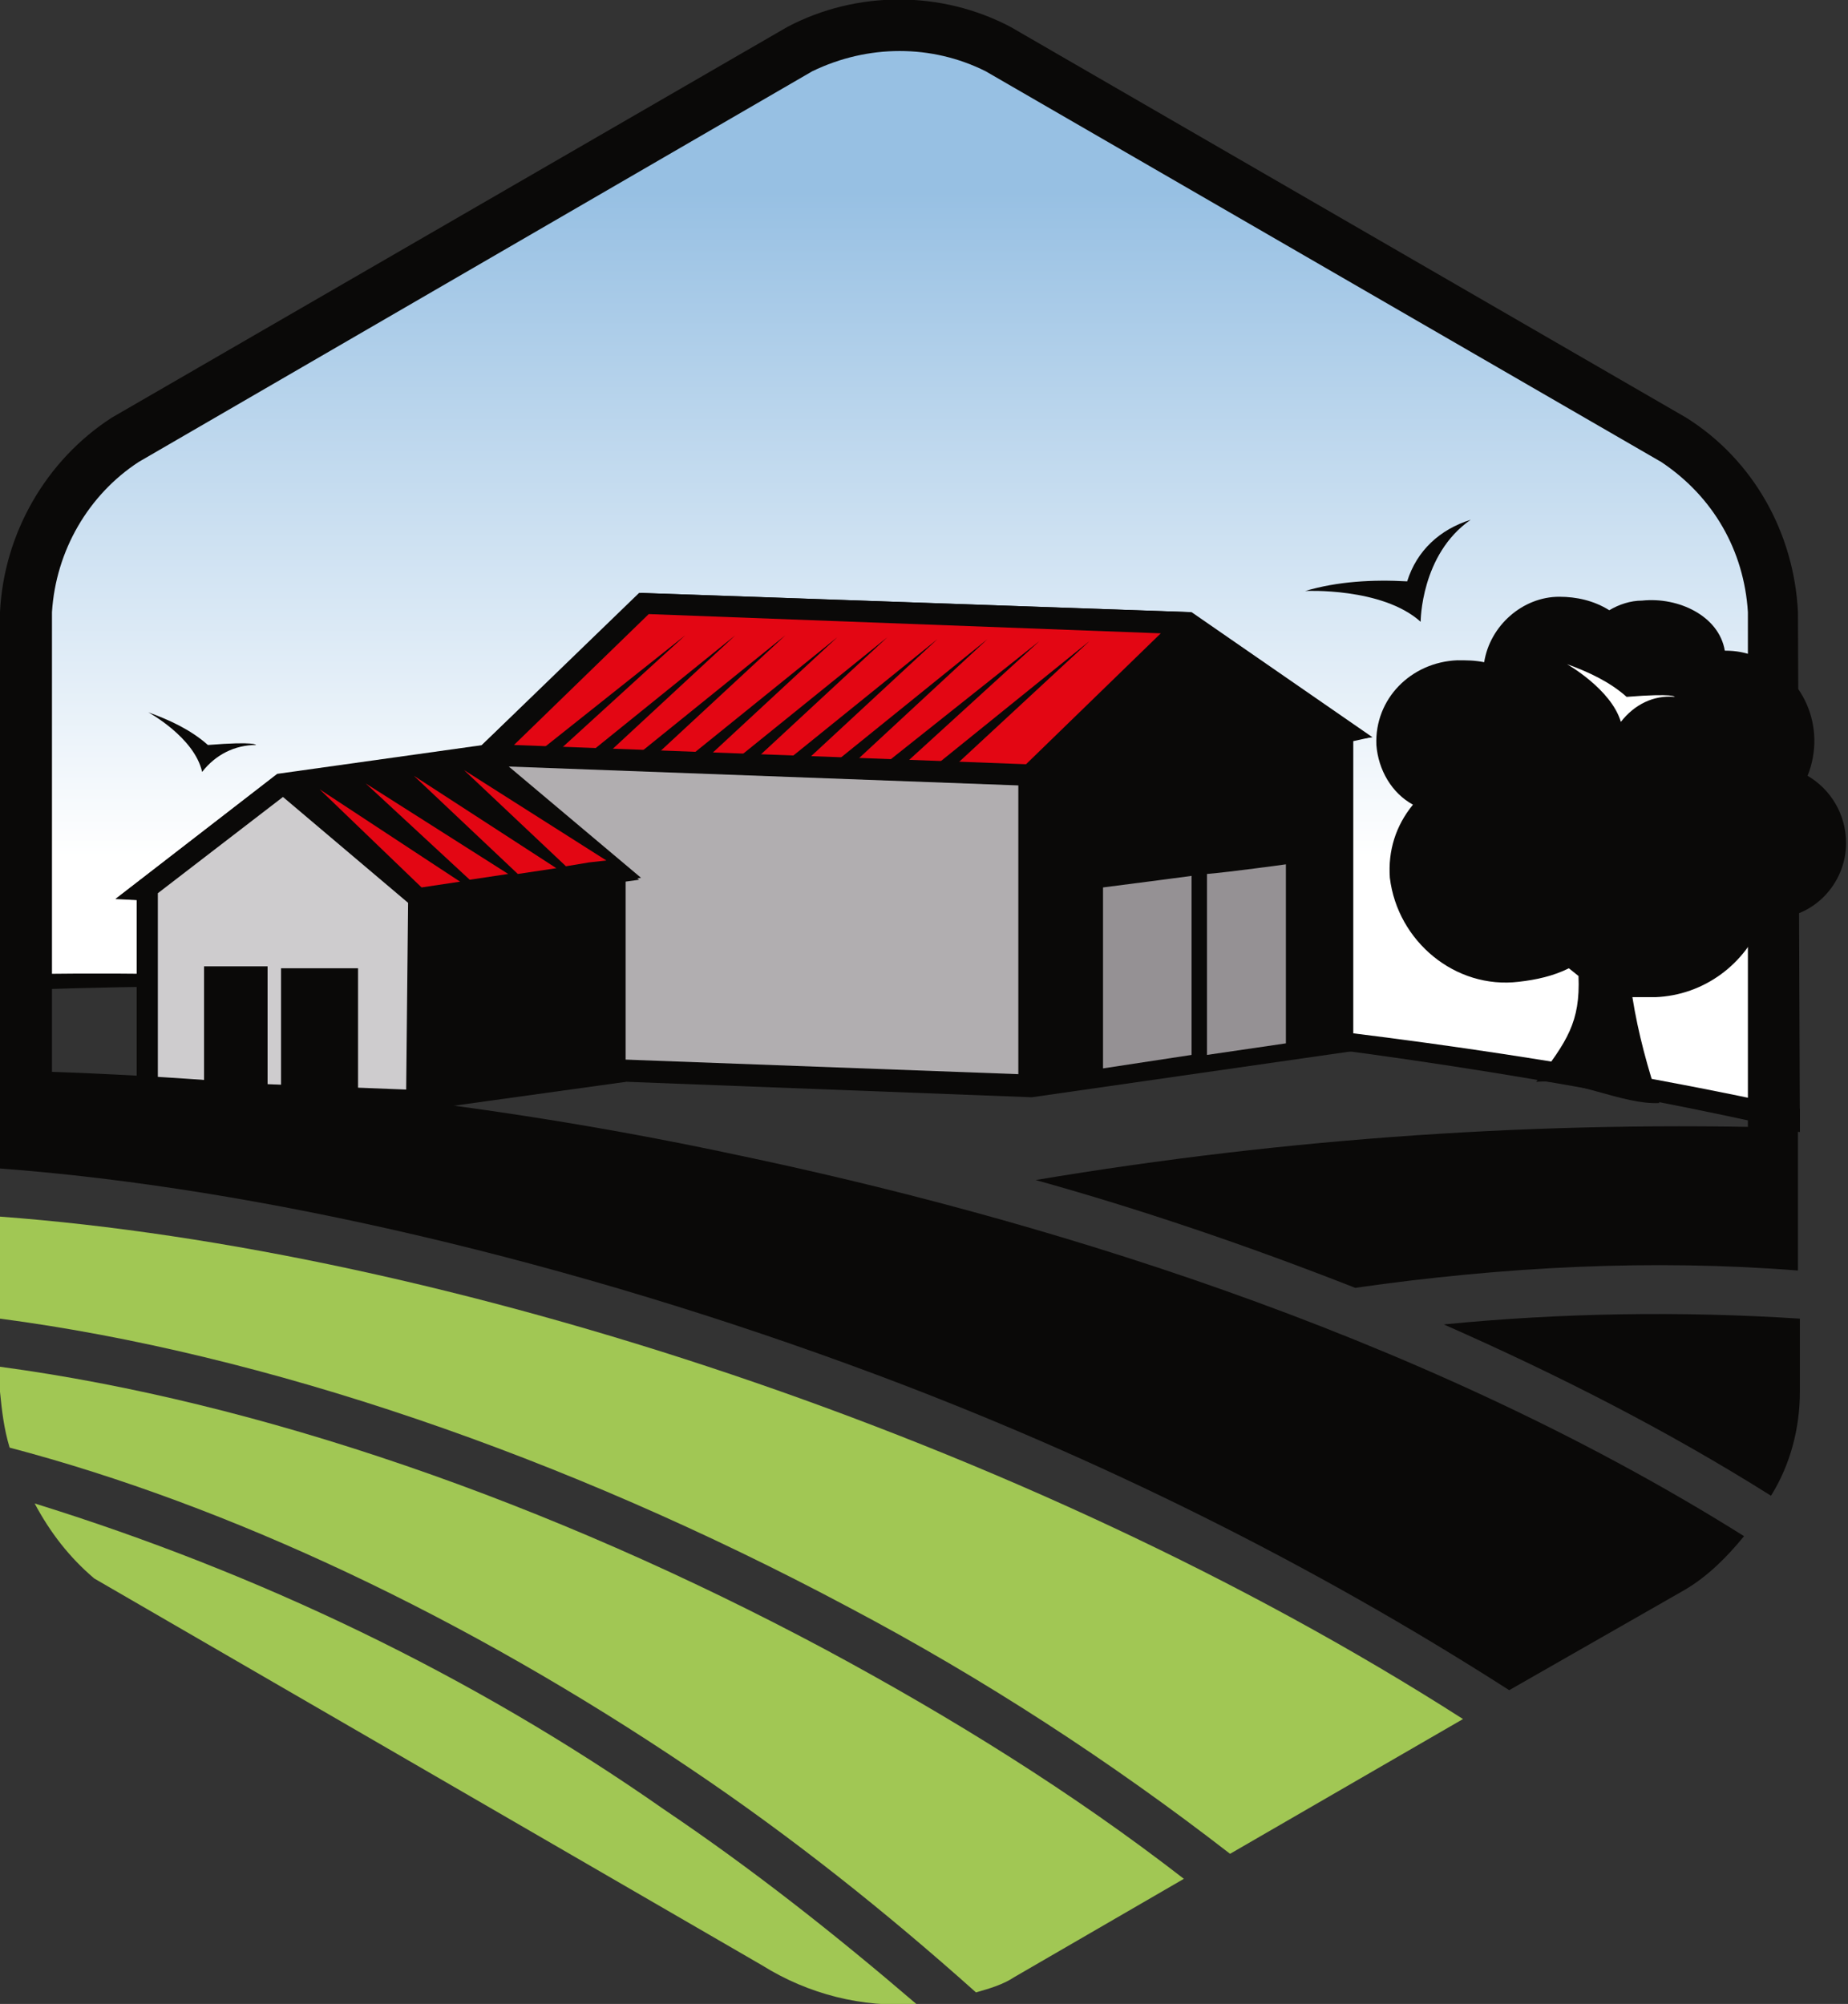<?xml version="1.0" encoding="utf-8"?>
<!-- Generator: Adobe Illustrator 24.1.3, SVG Export Plug-In . SVG Version: 6.00 Build 0)  -->
<svg version="1.1" id="Calque_1" xmlns="http://www.w3.org/2000/svg" xmlns:xlink="http://www.w3.org/1999/xlink" x="0px" y="0px"
	 viewBox="0 0 96 104.1" style="enable-background:new 0 0 96 104.1;" xml:space="preserve">
<rect x="0" y="0" width="96" height="104.1" fill="#333333" stroke="none"/>
<style type="text/css">
	.st0{fill:url(#SVGID_1_);}
	.st1{fill:#0A0908;}
	.st2{fill:#FFFFFF;}
	.st3{fill:#B1AEB0;}
	.st4{fill:#E30613;}
	.st5{fill:#CECCCE;}
	.st6{fill:#959194;}
	.st7{fill:#A1C754;}
</style>
<g id="Layer_2">
	<g id="Calque_1_1_">
		
			<linearGradient id="SVGID_1_" gradientUnits="userSpaceOnUse" x1="46.39" y1="60.257" x2="46.39" y2="94.807" gradientTransform="matrix(1 0 0 -1 0 104.787)">
			<stop  offset="0" style="stop-color:#FFFFFF"/>
			<stop  offset="1" style="stop-color:#97C0E3"/>
		</linearGradient>
		<path class="st0" d="M0.7,50.9L1,30.8l2.8-5.7l2-2.2L44.1,1.1L47,1.3L51.8,2l37.4,22.3l2,4.2l0.9,5l-0.4,24.1
			C61.6,52.7,31.2,50.4,0.7,50.9z"/>
		<path class="st1" d="M93.5,57.6c-19.5-4.3-42.6-6.5-70.6-6.8c-10-0.1-15.5-0.3-21.1-0.2v0.8c5.9-0.2,11.9-0.2,17.7-0.2
			c29,0.3,53.9,3,74,7.6L93.5,57.6z"/>
		<path class="st1" d="M93.9,40.3c1-2.5-0.2-5.3-2.7-6.2c-0.5-0.2-1-0.3-1.6-0.3c-0.3-1.8-2.4-2.8-4.3-2.6c-0.6,0-1.2,0.2-1.7,0.5
			c-0.8-0.5-1.7-0.7-2.6-0.7c-1.9,0-3.6,1.5-3.9,3.4c-0.5-0.1-0.9-0.1-1.4-0.1c-2.4,0.1-4.3,2-4.2,4.4c0.1,1.3,0.8,2.5,1.9,3.1
			c-0.9,1.1-1.3,2.4-1.2,3.8c0.4,3.3,3.4,5.8,6.7,5.4c0.9-0.1,1.8-0.3,2.6-0.7l0.5,0.4c0.1,2.4-0.6,3.4-2.2,5.5
			c1.9-0.2,4.5,1.2,6.4,1.1c-0.6-1.8-1.1-3.6-1.4-5.5c0.4,0,0.8,0,1.2,0c2.5-0.1,4.7-1.7,5.6-4.1c0.2,0,0.3,0,0.5,0
			c2.1,0,3.8-1.8,3.8-3.9C95.9,42.3,95.1,41,93.9,40.3z"/>
		<path class="st1" d="M10.5,40.1C10.1,38.3,7.7,37,7.7,37c1.1,0.4,2.2,0.9,3.1,1.7c2.5-0.2,2.5,0,2.5,0
			C12.2,38.7,11.2,39.2,10.5,40.1z"/>
		<path class="st2" d="M84.2,37.5c-0.5-1.7-2.8-3-2.8-3c1.1,0.4,2.2,0.9,3.1,1.7c2.5-0.2,2.5,0,2.5,0C85.9,36.1,84.9,36.6,84.2,37.5
			z"/>
		<path class="st1" d="M73.8,32.3c-2-1.8-6-1.6-6-1.6c1.7-0.5,3.5-0.6,5.3-0.5c0.5-1.6,1.7-2.7,3.3-3.2
			C73.8,28.8,73.8,32.3,73.8,32.3z"/>
		<polygon class="st1" points="71.2,38.3 61.8,31.8 61.8,31.8 33.2,30.8 24,39.7 24.8,39.8 24.8,55.9 53.6,57 70.3,54.6 70.3,38.5 
					"/>
		<path class="st3" d="M25.9,54.8v-15l27,1v15L25.9,54.8z"/>
		<path class="st1" d="M53.8,40.8l7.9-7.7l7.9,5.4l1.7-0.2l-9.4-6.5l0,0l-28.6-1L24,39.7l29.5,1.1L53.8,40.8z"/>
		<path class="st4" d="M26.7,38.7l7-6.8l26.6,1l-7,6.8L26.7,38.7z"/>
		<path class="st1" d="M33,39.3c0.5,0,0.5,0,1,0l6.8-6.3L33,39.3z"/>
		<path class="st1" d="M35.7,39.4h1l6.8-6.3L35.7,39.4z"/>
		<path class="st1" d="M27.8,39.2c0.4,0,0.4,0,1,0l6.8-6.2L27.8,39.2z"/>
		<path class="st1" d="M30.4,39.3h1l6.8-6.3L30.4,39.3z"/>
		<path class="st1" d="M46.2,39.5c0.5,0,0.5,0,1,0l6.8-6.2L46.2,39.5z"/>
		<path class="st1" d="M38.3,39.4c0.5,0,0.5,0,1,0l6.8-6.3L38.3,39.4z"/>
		<path class="st1" d="M43.5,39.5h1l6.8-6.3L43.5,39.5z"/>
		<path class="st1" d="M48.8,39.6c0.6,0,0.5,0,1,0l6.8-6.3L48.8,39.6z"/>
		<path class="st1" d="M40.9,39.5c0.5,0,0.5,0,1,0l6.8-6.3L40.9,39.5z"/>
		<polygon class="st1" points="33.3,45.6 25.1,38.7 14.4,40.2 6,46.7 7.1,46.7 7.1,57.2 21.7,57.7 21.7,57.7 32.5,56.2 32.5,45.7 		
			"/>
		<path class="st1" d="M14.6,41.5l6.8,5.8h0.2l11.6-1.6l-8.2-6.9l-10.7,1.5L6,46.7l1.8,0.1L14.6,41.5z"/>
		<path class="st5" d="M21.1,56.6L8.2,56.1v-9.7l6.5-5l6.5,5.5L21.1,56.6z"/>
		<path class="st4" d="M31.5,44.7L24.1,40l5.3,5l1.2-0.2C30.6,44.8,31.5,44.7,31.5,44.7z"/>
		<path class="st4" d="M26.9,45.4l2-0.3l-7.4-4.8L26.9,45.4z"/>
		<path class="st4" d="M24.4,45.7l2-0.3L19,40.7L24.4,45.7z"/>
		<path class="st4" d="M21.9,46.1l2-0.3L16.6,41L21.9,46.1z"/>
		<path class="st6" d="M62.7,45.4c1.2-0.1,4.1-0.5,4.1-0.5v9.3l-4.1,0.6L62.7,45.4z"/>
		<path class="st6" d="M57.3,46.1c1.6-0.2,4.6-0.6,4.6-0.6v9.3l-4.6,0.7L57.3,46.1z"/>
		<polygon class="st1" points="13.9,50.2 10.6,50.2 10.6,56.5 13.9,56.8 		"/>
		<polygon class="st1" points="14.6,50.3 14.6,56.9 14.4,56.9 18.6,57.2 18.6,50.3 		"/>
		<path class="st7" d="M44.1,83.5C29.3,75.6,13.7,70.3,0,68.5v-5.3c22.9,1.7,53.2,11.5,76,26.1l-12.1,7
			C57.7,91.5,51.1,87.2,44.1,83.5"/>
		<path class="st1" d="M93.5,68.5v3.8c0,1.9-0.5,3.8-1.5,5.4c-5.4-3.4-11.1-6.3-17-8.9C81.1,68.2,87.3,68.1,93.5,68.5"/>
		<path class="st1" d="M70.4,66.9c-5.6-2.2-11.2-4.1-16.6-5.6c13.1-2.2,26.4-3.1,39.6-2.7V66C85.8,65.4,78.1,65.8,70.4,66.9"/>
		<path class="st7" d="M0.5,75.2c-0.3-1-0.4-1.9-0.5-2.9V71c13.4,1.8,28.5,7,42.9,14.7c6.5,3.5,12.8,7.4,18.6,11.9l-8.8,5.1
			c-0.6,0.4-1.3,0.6-2,0.8c-4.7-4.2-9.6-8.1-14.8-11.6C24.2,84,11.9,78.2,0.5,75.2"/>
		<path class="st7" d="M34.5,94c4.6,3.1,8.9,6.5,13.1,10.1c-2.8,0.2-5.6-0.5-8-2L4.9,82c-1.3-1.1-2.3-2.4-3.1-3.9
			C13.4,81.7,24.5,87,34.5,94"/>
		<path class="st1" d="M93.5,58.8h-2.7v-27c-0.2-3.2-1.8-6-4.5-7.8L51.2,3.7c-2.8-1.4-6.1-1.4-9,0L7.2,24c-2.6,1.7-4.3,4.6-4.5,7.8
			v27H0v-27c0.2-4.1,2.4-7.9,5.8-10.1L40.9,1.4c3.6-1.9,8-1.9,11.6,0l35.1,20.3c3.5,2.2,5.6,6,5.8,10.1L93.5,58.8z"/>
		<path class="st1" d="M0,60.7v-5.1c12.9,0.3,25.7,1.7,38.3,4.4c14.8,3.1,35.1,9,52.3,19.8c-0.9,1.1-1.9,2.1-3.1,2.8l-9.1,5.2
			C68.1,81.2,57,75.7,45.5,71.4C29.7,65.5,13.4,61.7,0,60.7"/>
	</g>
</g>
</svg>
